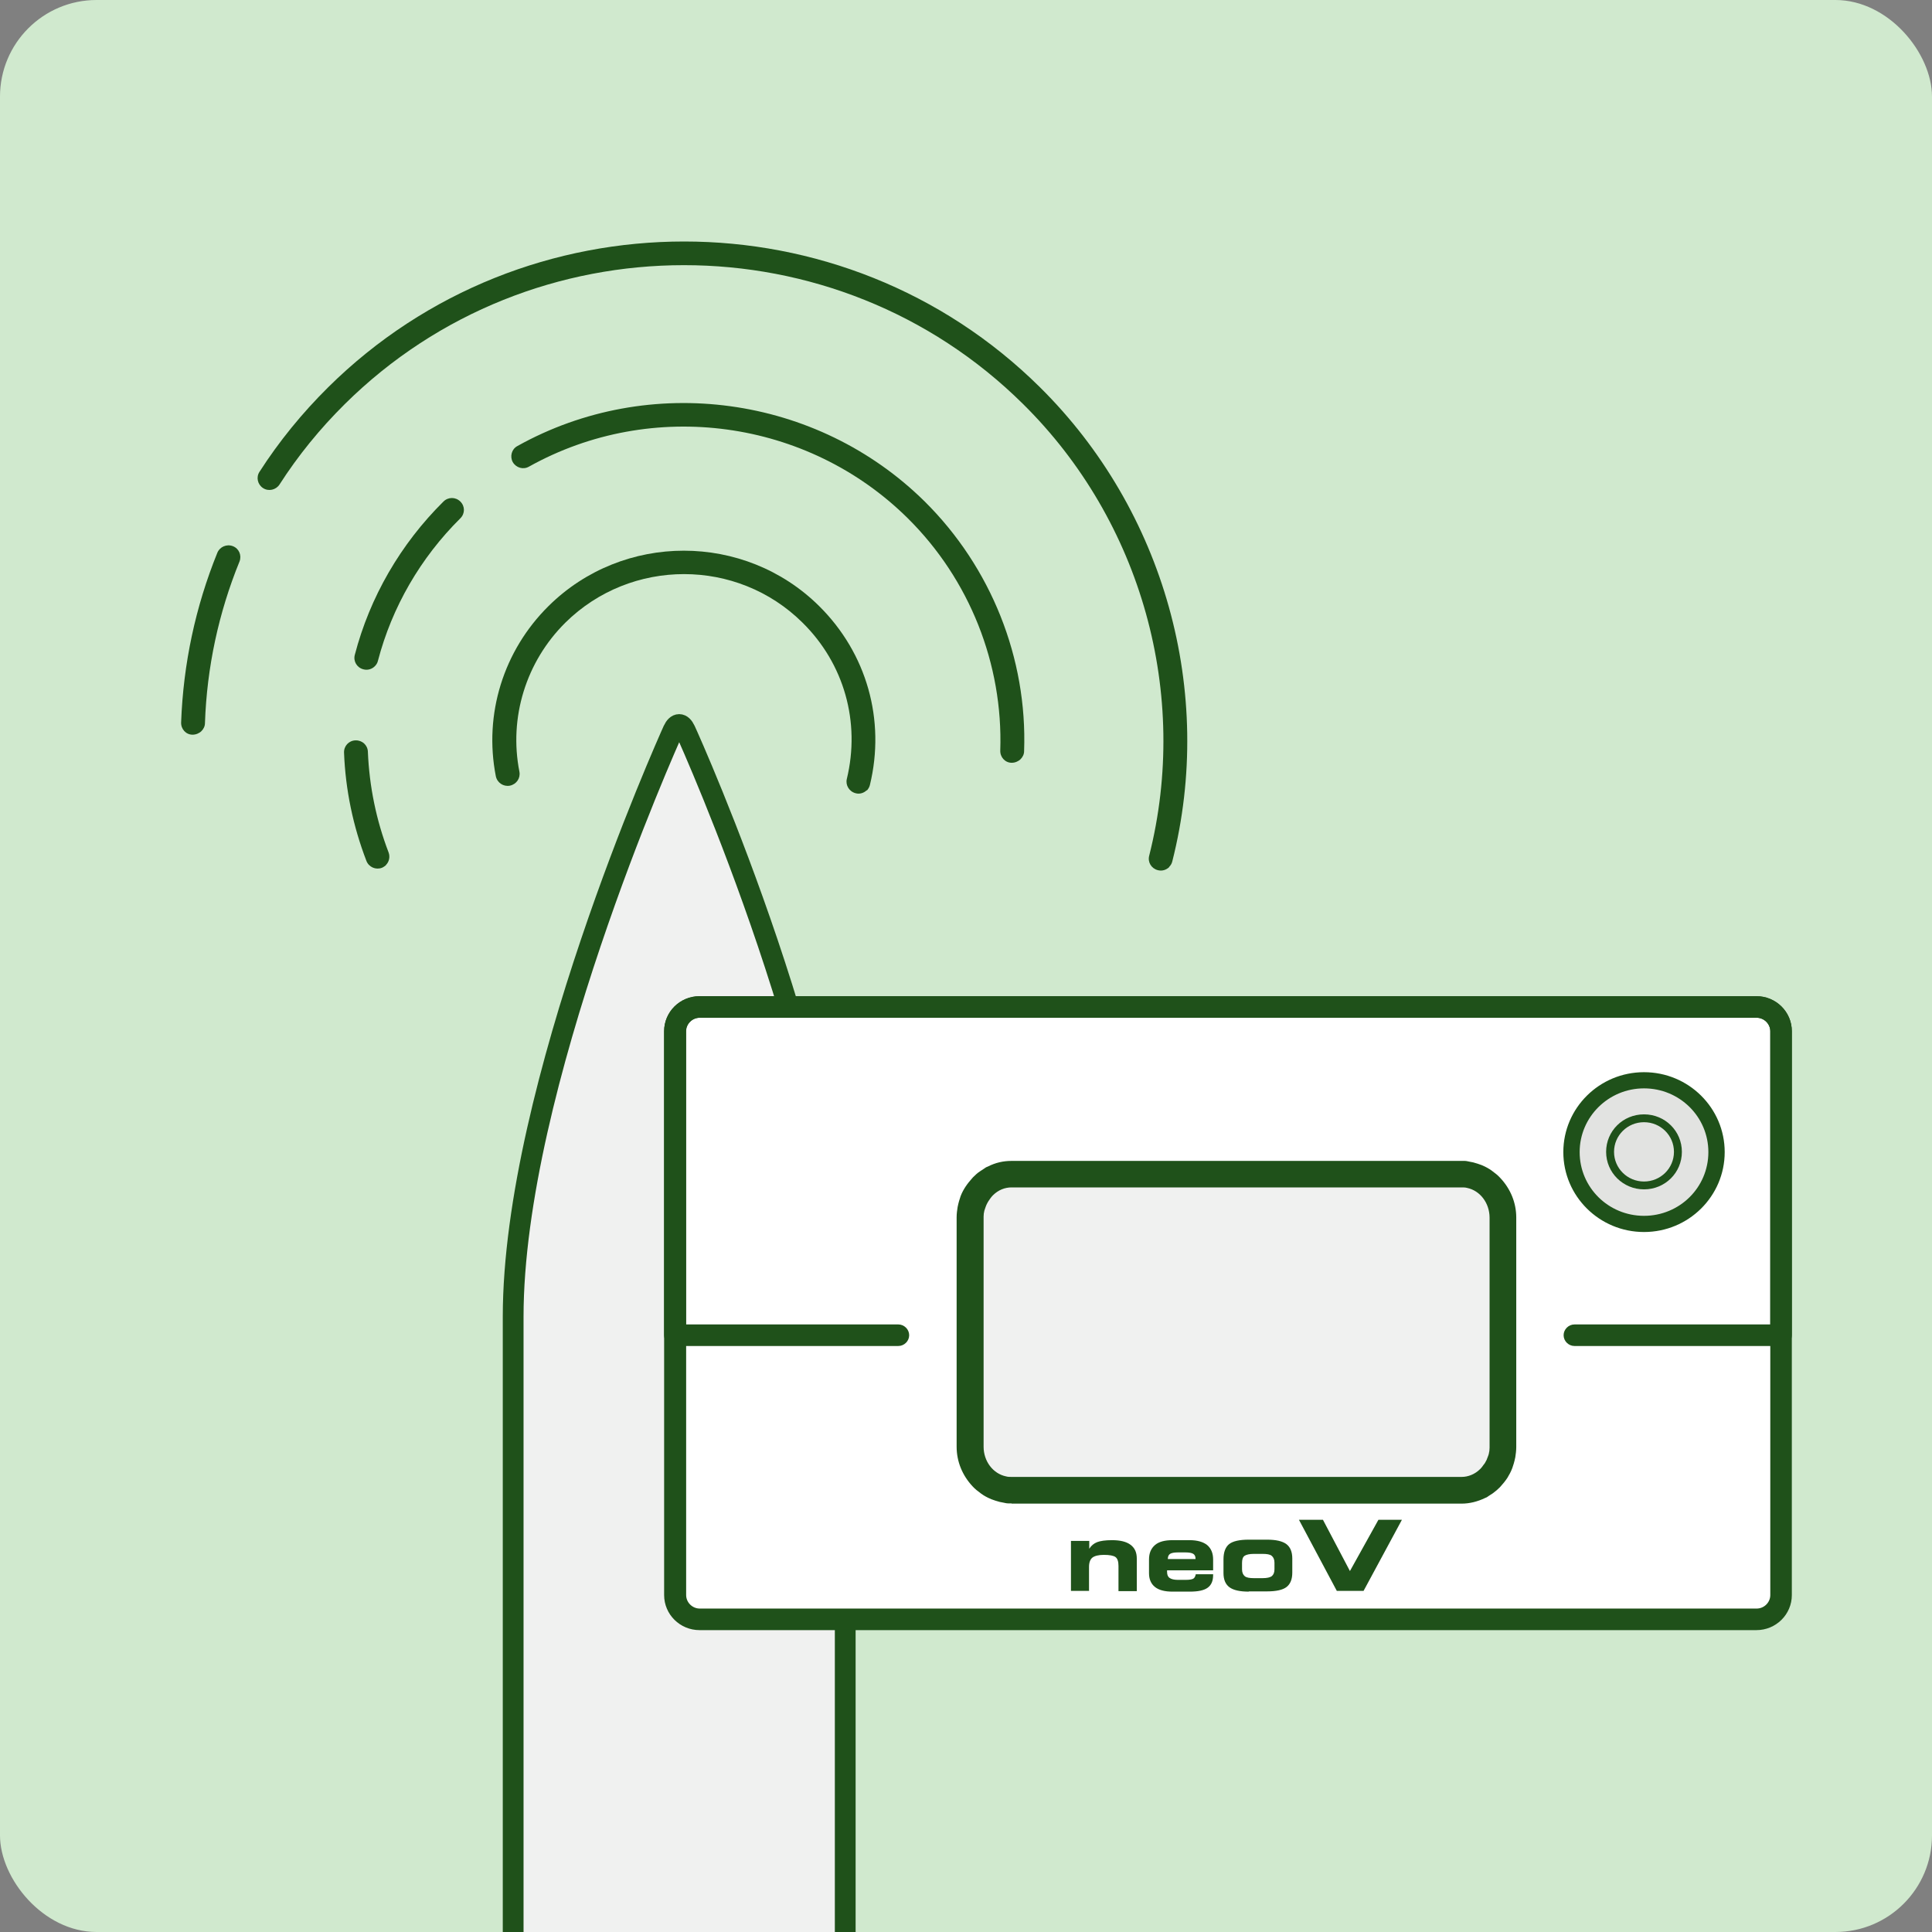 <svg xmlns="http://www.w3.org/2000/svg" width="80" height="80" viewBox="0 0 80 80" fill="none"><rect x="0" y="0" width="80" height="80" fill="#808080" stroke="none"/><g clip-path="url(#clip0_326_2474)"><rect width="80" height="80" rx="4" fill="#D0E9CE"></rect><path d="M28.372 30.235C28.227 29.922 28.02 29.922 27.875 30.235C27.606 30.835 21.249 45.033 21.249 54.523V80.28C21.249 80.808 21.414 81.25 21.632 81.25H34.616C34.823 81.25 34.999 80.822 34.999 80.28V54.523C34.999 45.033 28.652 30.835 28.372 30.235Z" fill="#F0F1F0" stroke="#1F511A" stroke-width="0.86" stroke-miterlimit="10"></path><path d="M35.893 32.718C35.775 32.836 35.597 32.894 35.429 32.846C35.163 32.777 35.005 32.513 35.064 32.259C35.636 29.904 34.956 27.481 33.229 25.781C30.526 23.103 26.125 23.103 23.412 25.781C21.784 27.393 21.064 29.709 21.508 31.956C21.557 32.22 21.39 32.474 21.113 32.533C20.847 32.582 20.59 32.416 20.531 32.142C20.028 29.572 20.847 26.944 22.712 25.097C25.8 22.038 30.832 22.038 33.92 25.097C35.893 27.051 36.672 29.816 36.021 32.504C36.002 32.591 35.952 32.67 35.893 32.738V32.718Z" fill="#1F511A"></path><path d="M42.258 31.438C42.169 31.526 42.031 31.585 41.893 31.585C41.617 31.585 41.409 31.35 41.419 31.077C41.538 27.5 40.147 23.993 37.591 21.462C33.447 17.358 27.005 16.478 21.904 19.322C21.667 19.459 21.371 19.371 21.233 19.136C21.105 18.902 21.184 18.599 21.42 18.472C26.896 15.413 33.832 16.361 38.292 20.768C41.034 23.485 42.544 27.256 42.406 31.106C42.406 31.233 42.347 31.35 42.258 31.438Z" fill="#1F511A"></path><path d="M15.52 27.588C15.402 27.706 15.224 27.764 15.047 27.715C14.78 27.647 14.622 27.383 14.691 27.119C15.313 24.725 16.586 22.527 18.362 20.768C18.559 20.573 18.865 20.573 19.062 20.768C19.259 20.963 19.259 21.266 19.062 21.462C17.415 23.094 16.231 25.136 15.649 27.364C15.629 27.452 15.579 27.53 15.52 27.588Z" fill="#1F511A"></path><path d="M15.982 35.826C15.982 35.826 15.874 35.914 15.815 35.933C15.558 36.031 15.272 35.904 15.173 35.65C14.621 34.214 14.305 32.709 14.246 31.165C14.236 30.891 14.443 30.666 14.72 30.657C14.996 30.647 15.223 30.852 15.233 31.126C15.292 32.562 15.578 33.959 16.091 35.298C16.16 35.484 16.111 35.689 15.982 35.816V35.826Z" fill="#1F511A"></path><path d="M48.414 35.904C48.295 36.021 48.118 36.08 47.94 36.031C47.674 35.962 47.516 35.699 47.585 35.435C49.272 28.761 47.279 21.589 42.366 16.733C34.621 9.062 22.022 9.062 14.277 16.733C13.251 17.749 12.343 18.863 11.573 20.064C11.425 20.289 11.12 20.358 10.893 20.211C10.666 20.064 10.597 19.762 10.745 19.537C11.554 18.276 12.511 17.104 13.586 16.039C21.716 7.987 34.937 7.987 43.066 16.039C48.217 21.139 50.318 28.663 48.542 35.669C48.522 35.757 48.473 35.836 48.414 35.894V35.904Z" fill="#1F511A"></path><path d="M8.339 30.276C8.25 30.363 8.112 30.422 7.974 30.422C7.698 30.422 7.49 30.188 7.5 29.914C7.589 27.491 8.092 25.126 9 22.888C9.099 22.644 9.385 22.517 9.641 22.615C9.898 22.713 10.016 22.996 9.918 23.25C9.049 25.38 8.566 27.637 8.487 29.943C8.487 30.07 8.428 30.188 8.339 30.276Z" fill="#1F511A"></path><path d="M28.962 41.697H72.726C73.29 41.697 73.741 42.143 73.741 42.702V66.049C73.741 66.607 73.279 67.053 72.726 67.053H28.962C28.398 67.053 27.947 66.607 27.947 66.049V42.702C27.947 42.143 28.398 41.697 28.962 41.697Z" fill="white"></path><path d="M72.74 67.5H28.966C28.156 67.5 27.5 66.85 27.5 66.048V42.702C27.5 41.9 28.156 41.25 28.966 41.25H72.73C73.54 41.25 74.196 41.9 74.196 42.702V66.048C74.196 66.85 73.54 67.5 72.73 67.5H72.74ZM28.976 42.143C28.668 42.143 28.412 42.397 28.412 42.702V66.048C28.412 66.353 28.668 66.607 28.976 66.607H72.74C73.048 66.607 73.304 66.353 73.304 66.048V42.702C73.304 42.397 73.048 42.143 72.74 42.143H28.966H28.976Z" fill="#1F511A"></path><path d="M73.755 55.735H65.197C64.951 55.735 64.746 55.532 64.746 55.289C64.746 55.045 64.951 54.842 65.197 54.842H73.304V42.702C73.304 42.397 73.048 42.143 72.74 42.143H28.966C28.658 42.143 28.402 42.397 28.402 42.702V54.842H37.196C37.442 54.842 37.647 55.045 37.647 55.289C37.647 55.532 37.442 55.735 37.196 55.735H27.951C27.705 55.735 27.5 55.532 27.5 55.289V42.702C27.5 41.9 28.156 41.25 28.966 41.25H72.73C73.54 41.25 74.196 41.9 74.196 42.702V55.289C74.196 55.532 73.991 55.735 73.745 55.735H73.755Z" fill="#1F511A"></path><path d="M61.667 48.843H40.471V61.531H61.667V48.843Z" fill="#F0F1F0"></path><path d="M41.887 62.252C41.887 62.252 41.846 62.252 41.815 62.252C41.795 62.252 41.754 62.252 41.744 62.252C41.672 62.252 41.61 62.232 41.549 62.221L41.395 62.191C41.272 62.161 41.16 62.12 41.047 62.079C40.852 61.998 40.739 61.927 40.637 61.856C40.483 61.744 40.37 61.653 40.278 61.552C39.847 61.095 39.612 60.516 39.612 59.907V50.406C39.612 50.254 39.632 50.112 39.653 49.98C39.694 49.777 39.735 49.655 39.776 49.533C39.837 49.371 39.909 49.249 39.981 49.137C40.083 48.985 40.155 48.904 40.227 48.822L40.288 48.751C40.38 48.66 40.473 48.569 40.586 48.498C40.719 48.406 40.78 48.376 40.831 48.335C40.852 48.325 40.883 48.315 40.903 48.305C41.221 48.142 41.549 48.071 41.877 48.071H60.51C60.51 48.071 60.541 48.071 60.561 48.071C60.582 48.071 60.643 48.071 60.654 48.071C60.725 48.071 60.787 48.092 60.848 48.102L61.002 48.132C61.125 48.163 61.238 48.203 61.351 48.244C61.545 48.325 61.658 48.396 61.761 48.467C61.914 48.579 62.027 48.67 62.119 48.772C62.55 49.228 62.785 49.807 62.785 50.416V59.917C62.785 60.07 62.765 60.212 62.745 60.344C62.703 60.547 62.663 60.669 62.621 60.79C62.56 60.953 62.488 61.075 62.417 61.196C62.314 61.349 62.242 61.43 62.171 61.511L62.109 61.582C62.017 61.673 61.925 61.755 61.812 61.836C61.679 61.917 61.627 61.958 61.566 61.998C61.545 62.008 61.515 62.019 61.494 62.029C61.176 62.181 60.848 62.262 60.52 62.262H41.887V62.252ZM41.887 49.168C41.6 49.168 41.334 49.279 41.118 49.492C41.047 49.563 41.016 49.614 40.985 49.655L40.924 49.746C40.924 49.746 40.873 49.827 40.852 49.878C40.831 49.919 40.821 49.959 40.801 50.01L40.76 50.132C40.739 50.213 40.729 50.294 40.729 50.376V59.907C40.729 60.506 41.118 61.024 41.662 61.135C41.733 61.156 41.815 61.156 41.887 61.156H60.52C60.797 61.156 61.074 61.044 61.289 60.831C61.361 60.76 61.392 60.709 61.422 60.668L61.484 60.587C61.484 60.587 61.535 60.496 61.556 60.455C61.576 60.415 61.586 60.364 61.607 60.323C61.627 60.273 61.638 60.242 61.648 60.202C61.668 60.12 61.679 60.039 61.679 59.948V50.416C61.679 49.817 61.289 49.3 60.746 49.188C60.674 49.168 60.592 49.168 60.52 49.168H41.887Z" fill="#1F511A"></path><path d="M68.074 50.67C69.732 50.67 71.077 49.338 71.077 47.696C71.077 46.053 69.732 44.722 68.074 44.722C66.415 44.722 65.071 46.053 65.071 47.696C65.071 49.338 66.415 50.67 68.074 50.67Z" fill="#E2E3E1"></path><path d="M68.075 51.015C66.23 51.015 64.734 49.533 64.734 47.706C64.734 45.879 66.23 44.397 68.075 44.397C69.92 44.397 71.416 45.879 71.416 47.706C71.416 49.533 69.92 51.015 68.075 51.015ZM68.075 45.067C66.609 45.067 65.41 46.244 65.41 47.706C65.41 49.168 66.599 50.345 68.075 50.345C69.551 50.345 70.74 49.168 70.74 47.706C70.74 46.244 69.551 45.067 68.075 45.067Z" fill="#1F511A"></path><path d="M68.074 49.086C68.85 49.086 69.478 48.464 69.478 47.696C69.478 46.928 68.85 46.305 68.074 46.305C67.299 46.305 66.67 46.928 66.67 47.696C66.67 48.464 67.299 49.086 68.074 49.086Z" fill="#E2E3E1"></path><path d="M68.075 49.249C67.213 49.249 66.506 48.559 66.506 47.696C66.506 46.833 67.203 46.143 68.075 46.143C68.946 46.143 69.643 46.833 69.643 47.696C69.643 48.559 68.946 49.249 68.075 49.249ZM68.075 46.468C67.388 46.468 66.834 47.016 66.834 47.696C66.834 48.376 67.388 48.924 68.075 48.924C68.761 48.924 69.315 48.376 69.315 47.696C69.315 47.016 68.761 46.468 68.075 46.468Z" fill="#1F511A"></path><path d="M45.104 65.876H44.346V63.805H45.104V64.13C45.186 63.998 45.299 63.907 45.432 63.856C45.565 63.805 45.77 63.775 46.047 63.775C46.385 63.775 46.642 63.836 46.816 63.968C46.99 64.1 47.072 64.282 47.072 64.536V65.886H46.314V64.841C46.314 64.658 46.273 64.536 46.191 64.475C46.109 64.414 45.945 64.384 45.709 64.384C45.494 64.384 45.33 64.424 45.237 64.495C45.145 64.566 45.094 64.698 45.094 64.881V65.886L45.104 65.876Z" fill="#1F511A"></path><path d="M49.515 65.186H50.233V65.216C50.233 65.46 50.161 65.632 50.007 65.744C49.853 65.856 49.608 65.906 49.259 65.906H48.552C48.234 65.906 47.988 65.845 47.824 65.713C47.66 65.582 47.578 65.389 47.578 65.145V64.577C47.578 64.313 47.66 64.12 47.824 63.978C47.988 63.836 48.234 63.775 48.552 63.775H49.259C49.577 63.775 49.823 63.846 49.987 63.978C50.151 64.12 50.233 64.313 50.233 64.577V65.023H48.326C48.326 65.023 48.326 65.043 48.326 65.054C48.326 65.064 48.326 65.074 48.326 65.084C48.326 65.206 48.357 65.287 48.429 65.338C48.501 65.389 48.613 65.419 48.777 65.419H49.095C49.259 65.419 49.361 65.399 49.413 65.368C49.464 65.338 49.495 65.277 49.515 65.186ZM48.337 64.556H49.505C49.505 64.445 49.474 64.384 49.413 64.343C49.351 64.302 49.239 64.282 49.085 64.282H48.777C48.624 64.282 48.511 64.302 48.449 64.343C48.388 64.384 48.357 64.455 48.357 64.556H48.337Z" fill="#1F511A"></path><path d="M51.717 65.906C51.338 65.906 51.072 65.846 50.908 65.724C50.744 65.602 50.662 65.409 50.662 65.135V64.567C50.662 64.272 50.744 64.059 50.897 63.937C51.051 63.815 51.328 63.754 51.707 63.754H52.465C52.834 63.754 53.101 63.815 53.265 63.937C53.429 64.059 53.511 64.262 53.511 64.536V65.115C53.511 65.399 53.429 65.592 53.275 65.713C53.121 65.835 52.845 65.896 52.465 65.896H51.707L51.717 65.906ZM51.922 65.348H52.281C52.465 65.348 52.589 65.318 52.66 65.267C52.732 65.206 52.773 65.115 52.773 64.983V64.709C52.773 64.577 52.732 64.485 52.66 64.424C52.589 64.363 52.455 64.343 52.281 64.343H51.922C51.738 64.343 51.605 64.374 51.533 64.424C51.461 64.475 51.43 64.577 51.43 64.719V64.983C51.43 65.115 51.471 65.206 51.543 65.267C51.615 65.328 51.748 65.348 51.922 65.348Z" fill="#1F511A"></path><path d="M58.05 62.932L56.462 65.876H55.355L53.787 62.932H54.781L55.898 65.054L57.077 62.932H58.05Z" fill="#1F511A"></path></g><defs><clipPath id="clip0_326_2474"><rect width="80" height="80" rx="4" fill="white"></rect></clipPath></defs></svg>